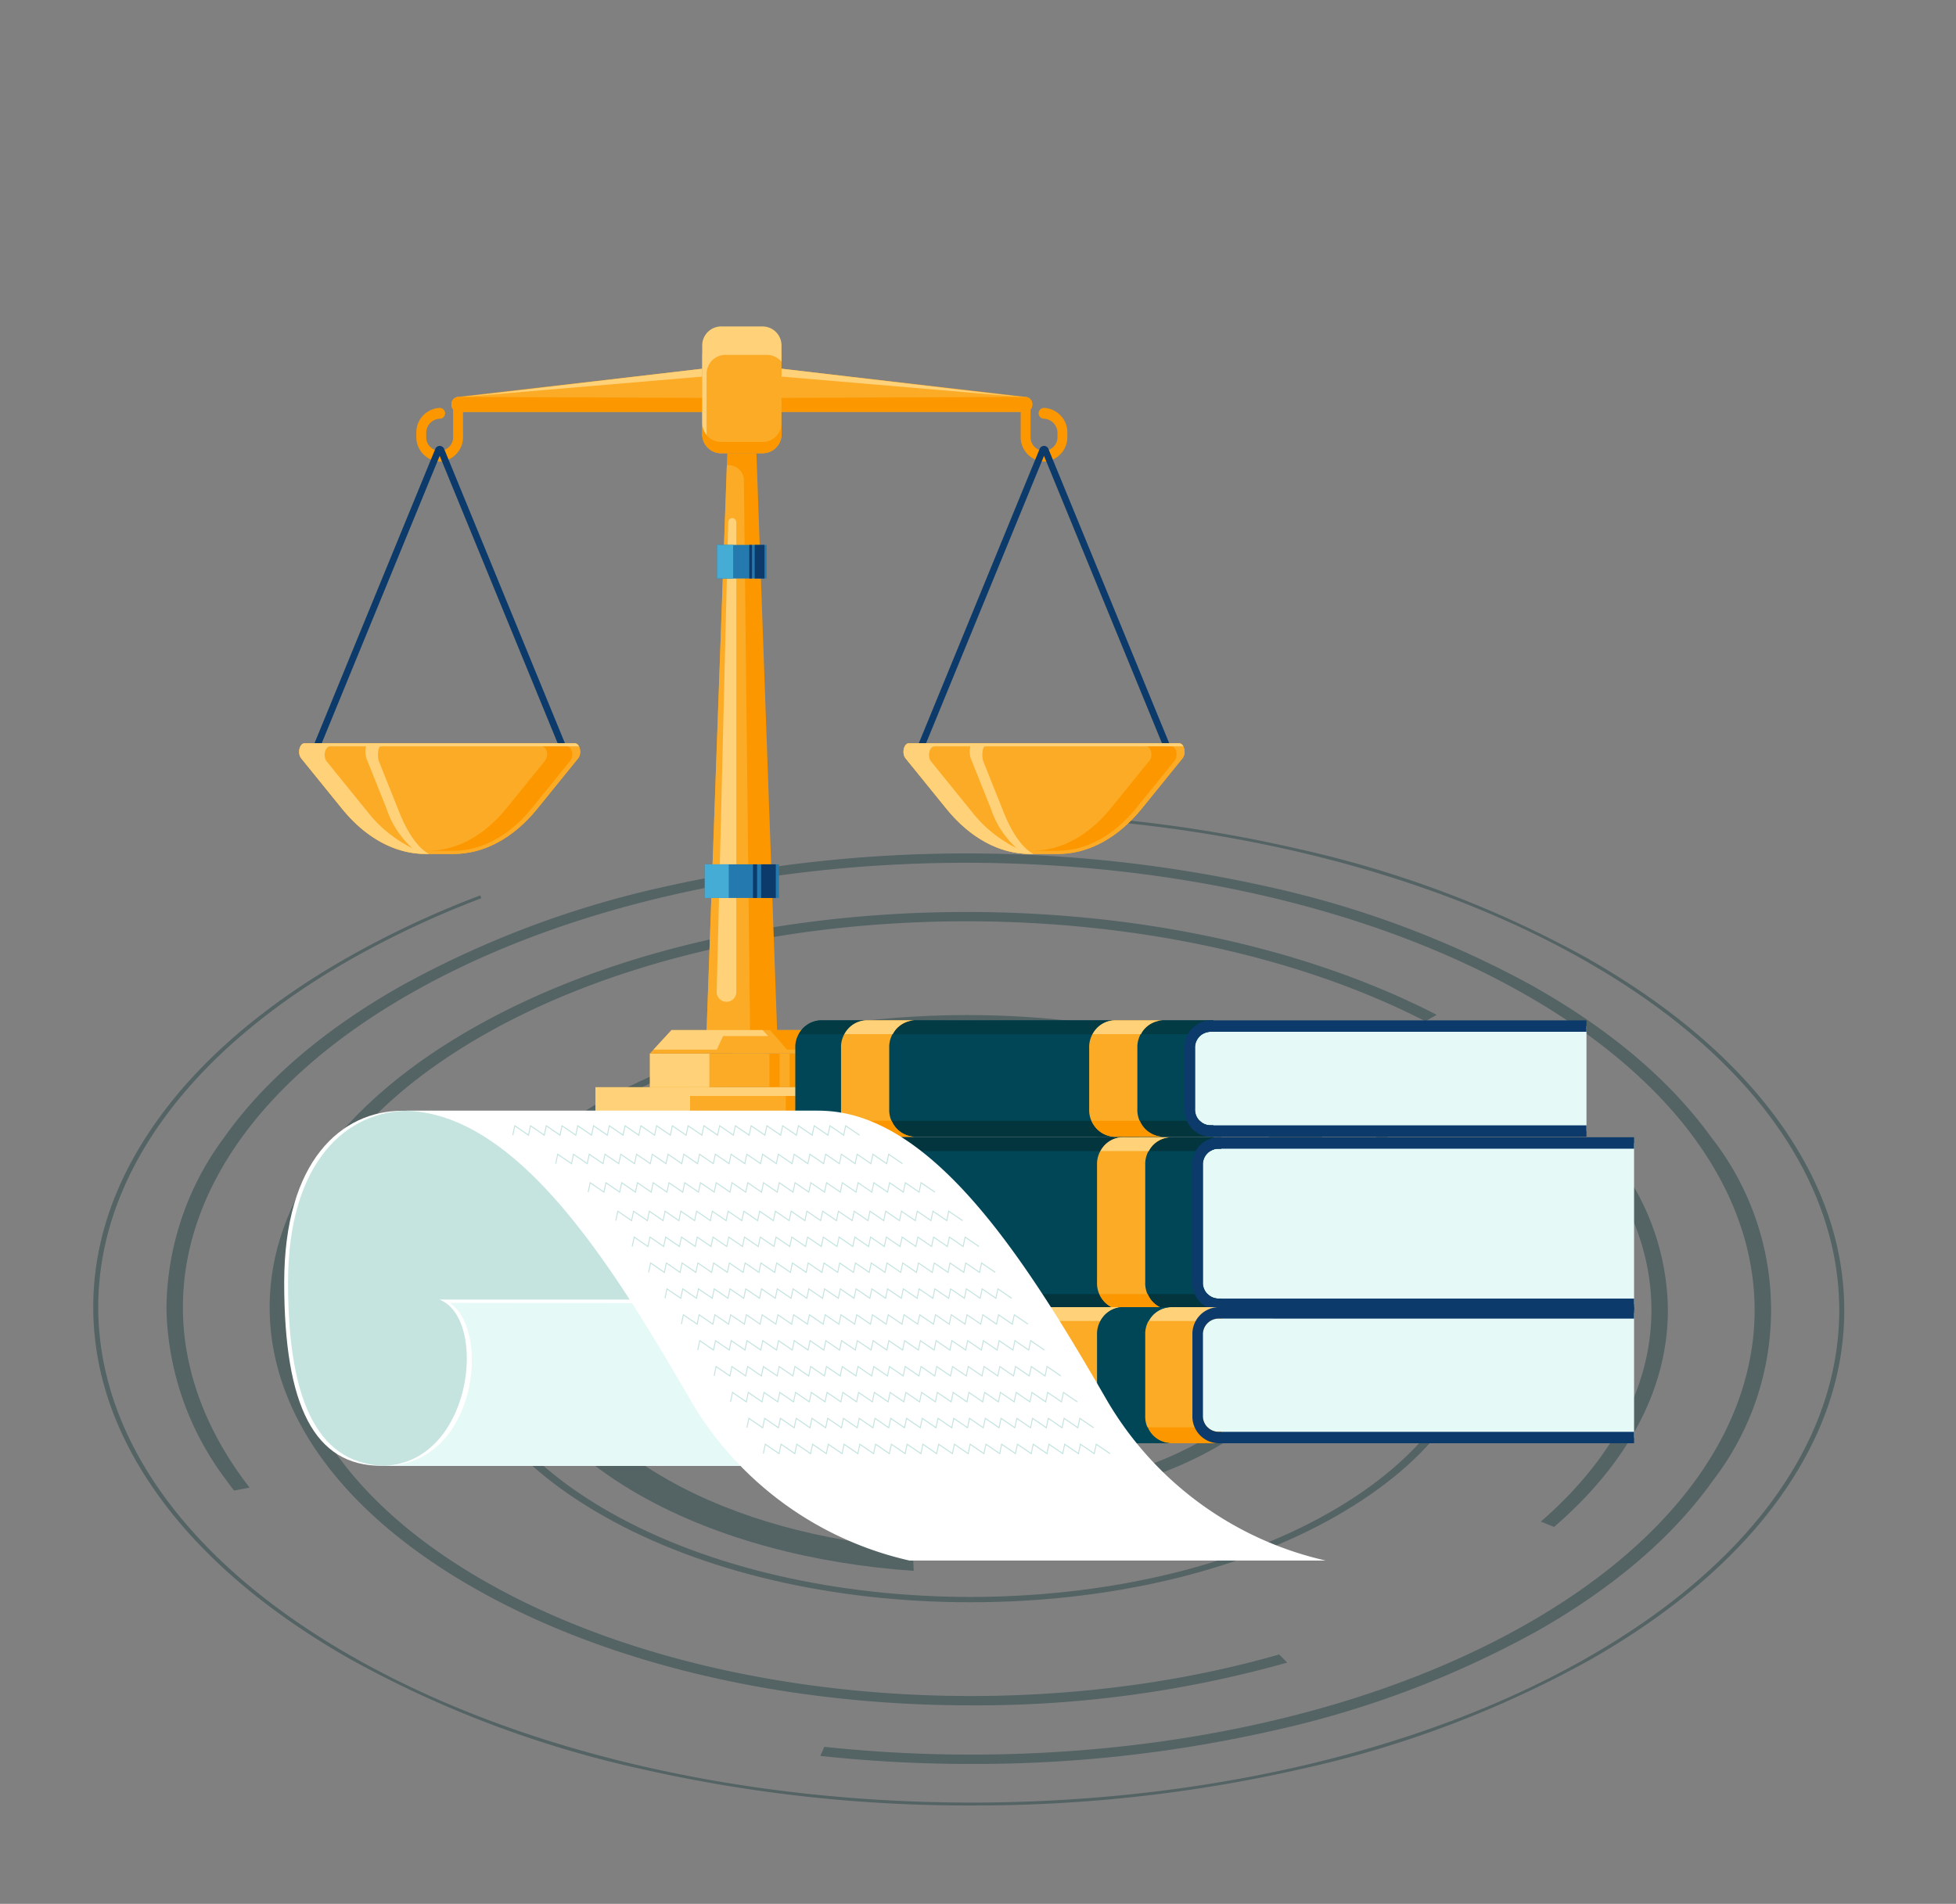 <?xml version="1.0" encoding="UTF-8"?> <svg xmlns="http://www.w3.org/2000/svg" id="Layer_1" data-name="Layer 1" viewBox="0 0 216.77 211.03"><rect x="0" y="0" width="216.77" height="211.03" fill="#808080" stroke="none"/> <defs> <style>.cls-1{opacity:0.4;}.cls-2{fill:#12363a;}.cls-3{fill:#fcab26;}.cls-4{fill:#fc9700;}.cls-5{fill:#ffd279;}.cls-6{fill:#0b3a6b;}.cls-16,.cls-7{fill:#247aae;}.cls-8{fill:#44acd5;}.cls-9{fill:#e5f9f6;}.cls-10{fill:#014656;}.cls-11{fill:#02353d;}.cls-12{fill:#03353d;}.cls-13{fill:#033b44;}.cls-14{fill:#fff;}.cls-15{fill:#c5e4e0;}.cls-16{opacity:0.3;}</style> </defs> <g id="Circle_Landing" data-name="Circle Landing" class="cls-1"> <path class="cls-2" d="M125.305,134.841c-9.974-5.642-26.1-5.642-36.005,0-.047.026-.092.052-.138.08-6.38,3.686-8.552,8.84-6.532,13.535,1.074,2.5,3.336,4.87,6.784,6.82,9.976,5.643,26.1,5.643,36.012,0s9.855-14.792-.121-20.435Z"></path> <path class="cls-2" d="M129.95,132.2c-12.538-7.092-32.869-7.092-45.325,0q-.5.287-.976.58l.637.248c.284-.177.578-.35.88-.522,12.157-6.922,32.009-6.922,44.246,0s12.305,18.19.147,25.112-32.012,6.924-44.252,0c-4.49-2.539-7.343-5.664-8.551-8.945l-.77.027c1.227,3.385,4.157,6.608,8.783,9.225,12.54,7.093,32.874,7.093,45.332,0s12.388-18.631-.151-25.724Z"></path> <path class="cls-2" d="M134.476,129.619c-15.047-8.512-39.458-8.512-54.408,0q-.919.523-1.766,1.076l1.695.658q.729-.468,1.516-.917c14.159-8.061,37.277-8.061,51.528,0s14.329,21.183.171,29.244-37.28,8.064-51.534,0c-5.415-3.063-8.781-6.855-10.1-10.824l-2.047.074c1.361,4.239,4.931,8.3,10.711,11.567,15.051,8.514,39.462,8.514,54.415,0s14.87-22.366-.181-30.879Z"></path> <path class="cls-2" d="M143.738,124.345c-20.189-11.42-52.934-11.42-72.992,0s-19.955,30,.235,41.425c8.5,4.807,19.216,7.591,30.277,8.35l-.107-2.481c-9.914-.756-19.493-3.291-27.12-7.606-18.5-10.462-18.593-27.487-.215-37.952s48.376-10.462,66.872,0c11.983,6.779,16.246,16.309,12.767,25.027l4.1.84c4.008-9.592-.607-20.131-13.818-27.6Z"></path> <path class="cls-2" d="M67.662,167.663C45.628,155.2,45.509,134.919,67.4,122.455s57.628-12.464,79.662,0,22.149,32.743.258,45.208-57.624,12.464-79.658,0Zm80.117-45.617c-10.867-6.147-25.287-9.532-40.6-9.532s-29.7,3.386-40.5,9.533-16.715,14.319-16.664,23.012,6.061,16.866,16.928,23.013S92.232,177.6,107.55,177.6s29.7-3.385,40.493-9.532,16.714-14.321,16.665-23.013-6.062-16.866-16.929-23.013Z"></path> <path class="cls-2" d="M180.389,130.439l-1.754.3c7.81,12.474,5.193,26.586-7.874,37.919l1.467.593c8.254-7.117,12.661-15.458,12.609-24.189a27.692,27.692,0,0,0-4.448-14.619Zm-21.171-17.954c-14.32-7.365-32.683-11.395-52.11-11.395-20.693,0-40.125,4.573-54.71,12.877s-22.582,19.349-22.513,31.092,8.189,22.786,22.869,31.09,34.166,12.88,54.86,12.878a126.942,126.942,0,0,0,35.043-4.739l-.893-.9c-28.35,8.143-63.983,5.491-87.754-7.955-29.609-16.749-29.765-44-.347-60.752,28.524-16.24,74.538-16.734,104.3-1.48l1.258-.717Z"></path> <path class="cls-2" d="M170.028,109.376a109.8,109.8,0,0,0-29.477-11.083,153.332,153.332,0,0,0-66.917,0,108.57,108.57,0,0,0-29.35,11.084c-8.461,4.817-15,10.434-19.437,16.694a32.178,32.178,0,0,0-6.4,18.988,32.51,32.51,0,0,0,6.62,18.988q.423.588.871,1.169l1.719-.322c-14.028-18.105-8.086-40.01,17.892-54.8,33.861-19.279,89.141-19.28,123.224,0s34.264,50.652.4,69.931c-21.07,12-50.434,16.532-77.823,13.6l-.435,1.007a154.981,154.981,0,0,0,16.734.891,149.174,149.174,0,0,0,33.439-3.693,108.6,108.6,0,0,0,29.35-11.086c8.458-4.816,15-10.433,19.436-16.692a30.949,30.949,0,0,0-.22-37.977c-4.507-6.258-11.111-11.876-19.628-16.694Z"></path> <path class="cls-2" d="M175.742,106.123a119.721,119.721,0,0,0-32.165-12.094,157.579,157.579,0,0,0-20.76-3.308l.128.331c19.193,1.8,37.625,6.9,52.439,15.275,37.754,21.357,37.954,56.107.448,77.462s-98.742,21.357-136.5,0-37.951-56.1-.442-77.461A104.271,104.271,0,0,1,53.34,99.566l-.12-.316a105.59,105.59,0,0,0-14.688,6.874c-9.232,5.257-16.37,11.385-21.209,18.216-4.677,6.6-7.026,13.569-6.986,20.72s2.473,14.122,7.224,20.719c4.919,6.83,12.126,12.96,21.416,18.215a119.85,119.85,0,0,0,32.168,12.1,163.453,163.453,0,0,0,36.532,4.031,162.834,162.834,0,0,0,36.486-4.032,118.426,118.426,0,0,0,32.03-12.1c9.229-5.255,16.365-11.385,21.206-18.215,4.676-6.6,7.027-13.569,6.986-20.719s-2.471-14.123-7.224-20.72c-4.919-6.832-12.126-12.959-21.419-18.216Z"></path> </g> <path class="cls-3" d="M50.722,44l31.493-3.633v5.285H50.789a.794.794,0,0,1-.757-.828h0A.8.8,0,0,1,50.722,44Z"></path> <path class="cls-4" d="M50.722,44l31.493.118v1.534H50.789a.794.794,0,0,1-.757-.828h0A.8.8,0,0,1,50.722,44Z"></path> <path class="cls-4" d="M48.728,51.165a2.716,2.716,0,0,0,2.585-2.825V44.714a.551.551,0,1,0-1.1,0V48.34a1.493,1.493,0,1,1-2.975,0v-.3a1.562,1.562,0,0,1,1.488-1.625.6.6,0,0,0,0-1.2,2.717,2.717,0,0,0-2.586,2.826v.3A2.716,2.716,0,0,0,48.728,51.165Z"></path> <polygon class="cls-5" points="51.313 43.996 77.822 40.869 77.822 41.744 51.313 43.996"></polygon> <path class="cls-6" d="M62.22,83.405,48.728,50.528,35.235,83.405l-.668-.327L48.231,49.783a.543.543,0,0,1,.5-.359h0a.542.542,0,0,1,.5.359l13.664,33.3Z"></path> <path class="cls-3" d="M63.693,82.386H33.763c-.575,0-.828,1.12-.379,1.674L37.9,89.635c2.634,3.25,5.9,5.02,9.269,5.02h3.113c3.368,0,6.636-1.77,9.269-5.02l4.518-5.575C64.52,83.506,64.267,82.386,63.693,82.386Z"></path> <path class="cls-3" d="M63.693,82.386H33.763c-.575,0-.828,1.12-.379,1.674L37.9,89.635c2.634,3.25,5.9,5.02,9.269,5.02h3.113c3.368,0,6.636-1.77,9.269-5.02l4.518-5.575C64.52,83.506,64.267,82.386,63.693,82.386Z"></path> <path class="cls-5" d="M63.693,82.386H33.763c-.575,0-.828,1.12-.379,1.674L37.9,89.635c2.634,3.25,5.9,5.02,9.269,5.02h.367c-1.2-.661-2.341-2.257-3.306-4.673L42,84.407c-.222-.554-.1-1.675.186-1.675H64.163A.55.55,0,0,0,63.693,82.386ZM40.61,84.06l2.228,5.575a10.223,10.223,0,0,0,2.856,4.377,14.288,14.288,0,0,1-4.966-4.03l-4.517-5.575c-.449-.554-.2-1.675.378-1.675h3.975A2.513,2.513,0,0,0,40.61,84.06Z"></path> <path class="cls-4" d="M62.847,82.732H60.055c.542,0,.781,1.058.357,1.58l-4.262,5.26c-2.485,3.066-5.568,4.736-8.746,4.736H50.2c3.177,0,6.261-1.67,8.745-4.736l4.263-5.26C63.627,83.79,63.389,82.732,62.847,82.732Z"></path> <path class="cls-3" d="M113.708,44,82.215,40.363v5.285h31.426a.794.794,0,0,0,.757-.828h0A.8.8,0,0,0,113.708,44Z"></path> <path class="cls-4" d="M113.708,44l-31.493.118v1.534h31.426a.794.794,0,0,0,.757-.828h0A.8.8,0,0,0,113.708,44Z"></path> <path class="cls-4" d="M115.7,51.165a2.716,2.716,0,0,1-2.586-2.825V44.714a.551.551,0,1,1,1.1,0V48.34a1.493,1.493,0,1,0,2.975,0v-.3a1.562,1.562,0,0,0-1.487-1.625.6.6,0,0,1,0-1.2,2.717,2.717,0,0,1,2.585,2.826v.3A2.716,2.716,0,0,1,115.7,51.165Z"></path> <polygon class="cls-5" points="113.117 43.996 86.609 40.869 86.609 41.744 113.117 43.996"></polygon> <path class="cls-6" d="M102.21,83.405l-.668-.327,13.664-33.295a.523.523,0,0,1,.993,0l13.664,33.3-.668.327L115.7,50.528Z"></path> <path class="cls-3" d="M84.483,37.437H79.947A2.1,2.1,0,0,0,77.822,39.5v8.674a2.1,2.1,0,0,0,2.125,2.065h4.536a2.1,2.1,0,0,0,2.126-2.065V39.5A2.1,2.1,0,0,0,84.483,37.437Z"></path> <path class="cls-5" d="M78.306,41.4a2.1,2.1,0,0,1,2.126-2.065h4.536a2.147,2.147,0,0,1,1.641.752V38.252a2.1,2.1,0,0,0-2.126-2.065H79.947a2.1,2.1,0,0,0-2.125,2.065v8.674a2.017,2.017,0,0,0,.484,1.312Z"></path> <path class="cls-4" d="M84.483,48.991H79.947a2.1,2.1,0,0,1-2.125-2.065v1.25a2.1,2.1,0,0,0,2.125,2.065h4.536a2.1,2.1,0,0,0,2.126-2.065v-1.25A2.1,2.1,0,0,1,84.483,48.991Z"></path> <polygon class="cls-4" points="80.601 50.241 82.215 50.241 83.829 50.241 86.124 114.299 82.215 114.299 78.306 114.299 80.601 50.241"></polygon> <path class="cls-3" d="M78.306,114.3l2.247-62.733h.281a1.689,1.689,0,0,1,1.608,1.764l.682,60.969Z"></path> <rect class="cls-3" x="80.348" y="108.455" width="3.734" height="20.381" transform="translate(-36.43 200.861) rotate(-90)"></rect> <rect class="cls-4" x="87.657" y="116.627" width="3.734" height="4.037" transform="translate(-29.122 208.169) rotate(-90)"></rect> <rect class="cls-4" x="83.969" y="118.085" width="3.734" height="1.12" transform="translate(-32.809 204.482) rotate(-90)"></rect> <rect class="cls-5" x="73.451" y="115.352" width="3.734" height="6.587" transform="translate(-43.327 193.964) rotate(-90)"></rect> <rect class="cls-3" x="79.28" y="107.223" width="5.871" height="32.451" transform="translate(-41.233 205.663) rotate(-90)"></rect> <rect class="cls-4" x="90.917" y="120.234" width="5.871" height="6.428" transform="translate(-29.596 217.3) rotate(-90)"></rect> <rect class="cls-4" x="85.046" y="122.556" width="5.871" height="1.783" transform="translate(-35.467 211.429) rotate(-90)"></rect> <rect class="cls-5" x="68.299" y="118.204" width="5.871" height="10.488" transform="translate(-52.214 194.682) rotate(-90)"></rect> <rect class="cls-5" x="86.975" y="110.016" width="0.968" height="21.962" transform="translate(-33.537 208.456) rotate(-90)"></rect> <polygon class="cls-3" points="72.025 116.778 82.215 116.778 92.406 116.778 90.011 114.178 82.215 114.178 74.419 114.178 72.025 116.778"></polygon> <polygon class="cls-5" points="72.424 116.345 79.431 116.345 80.134 114.844 84.108 114.844 85.133 114.844 84.519 114.178 82.215 114.178 74.419 114.178 72.424 116.345"></polygon> <polygon class="cls-4" points="85.344 114.178 87.219 116.345 90.919 116.345 88.988 114.178 85.344 114.178"></polygon> <path class="cls-3" d="M130.668,82.386h-29.93c-.575,0-.828,1.12-.379,1.674l4.518,5.575c2.634,3.25,5.9,5.02,9.269,5.02h3.113c3.368,0,6.636-1.77,9.269-5.02l4.518-5.575C131.5,83.506,131.242,82.386,130.668,82.386Z"></path> <path class="cls-3" d="M130.668,82.386h-29.93c-.575,0-.828,1.12-.379,1.674l4.518,5.575c2.634,3.25,5.9,5.02,9.269,5.02h3.113c3.368,0,6.636-1.77,9.269-5.02l4.518-5.575C131.5,83.506,131.242,82.386,130.668,82.386Z"></path> <path class="cls-5" d="M130.668,82.386h-29.93c-.575,0-.828,1.12-.379,1.674l4.518,5.575c2.634,3.25,5.9,5.02,9.269,5.02h.367c-1.2-.661-2.341-2.257-3.306-4.673l-2.228-5.575c-.222-.554-.1-1.675.186-1.675h21.973A.55.55,0,0,0,130.668,82.386ZM107.585,84.06l2.228,5.575a10.223,10.223,0,0,0,2.856,4.377,14.288,14.288,0,0,1-4.966-4.03l-4.517-5.575c-.449-.554-.2-1.675.378-1.675h3.975A2.513,2.513,0,0,0,107.585,84.06Z"></path> <path class="cls-4" d="M129.822,82.732H127.03c.542,0,.781,1.058.357,1.58l-4.262,5.26c-2.485,3.066-5.568,4.736-8.746,4.736h2.792c3.177,0,6.261-1.67,8.745-4.736l4.263-5.26C130.6,83.79,130.364,82.732,129.822,82.732Z"></path> <path class="cls-5" d="M81.151,57.424a.468.468,0,0,0-.447.476l-1.272,51.93a1.089,1.089,0,1,0,2.167.032V57.913A.47.47,0,0,0,81.151,57.424Z"></path> <rect class="cls-7" x="80.351" y="93.557" width="3.728" height="8.226" transform="translate(-15.455 179.885) rotate(-90)"></rect> <rect class="cls-6" x="83.301" y="96.855" width="3.728" height="1.629" transform="translate(-12.505 182.835) rotate(-90)"></rect> <rect class="cls-6" x="81.812" y="97.444" width="3.728" height="0.452" transform="translate(-13.994 181.347) rotate(-90)"></rect> <rect class="cls-8" x="77.567" y="96.341" width="3.728" height="2.659" transform="translate(-18.239 177.102) rotate(-90)"></rect> <rect class="cls-7" x="80.351" y="59.521" width="3.728" height="5.48" transform="translate(19.955 144.476) rotate(-90)"></rect> <rect class="cls-6" x="82.316" y="61.718" width="3.728" height="1.085" transform="translate(21.92 146.441) rotate(-90)"></rect> <rect class="cls-6" x="81.325" y="62.11" width="3.728" height="0.301" transform="translate(20.928 145.449) rotate(-90)"></rect> <rect class="cls-8" x="78.497" y="61.375" width="3.728" height="1.771" transform="translate(18.1 142.621) rotate(-90)"></rect> <path class="cls-9" d="M134.97,126.69a2.354,2.354,0,0,0-2.243,2.451v12.982a2.354,2.354,0,0,0,2.243,2.451h46.123V126.69Z"></path> <path class="cls-10" d="M135.342,143.939h-.372a1.746,1.746,0,0,1-1.662-1.816V129.141a1.746,1.746,0,0,1,1.662-1.815h.372v-1.27h-50.6a2.966,2.966,0,0,0-2.823,3.085v12.982a2.965,2.965,0,0,0,2.823,3.085h50.6Z"></path> <path class="cls-11" d="M133.836,143.436H82.215a2.8,2.8,0,0,0,2.532,1.772h50.6v-1.269h-.372A1.565,1.565,0,0,1,133.836,143.436Z"></path> <path class="cls-11" d="M134.119,127.59a1.545,1.545,0,0,1,.851-.264h.372v-1.27h-50.6a2.78,2.78,0,0,0-2.425,1.534Z"></path> <path class="cls-6" d="M181.093,145.208H134.97a2.965,2.965,0,0,1-2.823-3.085V129.141a2.966,2.966,0,0,1,2.823-3.085h46.123v1.27H134.97a1.746,1.746,0,0,0-1.662,1.815v12.982a1.746,1.746,0,0,0,1.662,1.816h46.123Z"></path> <path class="cls-3" d="M126.918,142.123V129.141a2.966,2.966,0,0,1,2.823-3.085H124.4a2.966,2.966,0,0,0-2.823,3.085v12.982a2.965,2.965,0,0,0,2.823,3.085h5.341A2.965,2.965,0,0,1,126.918,142.123Z"></path> <path class="cls-4" d="M127.2,143.436h-5.341a2.815,2.815,0,0,0,2.545,1.772h5.341A2.816,2.816,0,0,1,127.2,143.436Z"></path> <path class="cls-5" d="M121.973,127.59h5.342a2.78,2.78,0,0,1,2.426-1.534H124.4A2.783,2.783,0,0,0,121.973,127.59Z"></path> <path class="cls-3" d="M92.333,142.123V129.141a2.966,2.966,0,0,1,2.823-3.085H89.815a2.966,2.966,0,0,0-2.823,3.085v12.982a2.965,2.965,0,0,0,2.823,3.085h5.341A2.965,2.965,0,0,1,92.333,142.123Z"></path> <path class="cls-4" d="M92.611,143.436H87.27a2.816,2.816,0,0,0,2.545,1.772h5.341A2.816,2.816,0,0,1,92.611,143.436Z"></path> <path class="cls-5" d="M87.389,127.59H92.73a2.782,2.782,0,0,1,2.426-1.534H89.815A2.78,2.78,0,0,0,87.389,127.59Z"></path> <path class="cls-9" d="M134.97,145.523a2.354,2.354,0,0,0-2.243,2.451v8.918a2.354,2.354,0,0,0,2.243,2.451h46.123v-13.82Z"></path> <path class="cls-3" d="M135.342,158.708h-.372a1.746,1.746,0,0,1-1.662-1.815v-8.919a1.746,1.746,0,0,1,1.662-1.816h.372v-1.269h-50.6a2.966,2.966,0,0,0-2.823,3.085v8.919a2.966,2.966,0,0,0,2.823,3.085h50.6Z"></path> <path class="cls-4" d="M133.836,158.205H82.215a2.8,2.8,0,0,0,2.532,1.773h50.6v-1.27h-.372A1.565,1.565,0,0,1,133.836,158.205Z"></path> <path class="cls-5" d="M134.119,146.423a1.538,1.538,0,0,1,.851-.265h.372v-1.269h-50.6a2.78,2.78,0,0,0-2.425,1.534Z"></path> <path class="cls-6" d="M181.093,159.978H134.97a2.966,2.966,0,0,1-2.823-3.085v-8.919a2.966,2.966,0,0,1,2.823-3.085h46.123v1.269H134.97a1.746,1.746,0,0,0-1.662,1.816v8.919a1.746,1.746,0,0,0,1.662,1.815h46.123Z"></path> <path class="cls-10" d="M126.918,156.893v-8.919a2.966,2.966,0,0,1,2.823-3.085H124.4a2.966,2.966,0,0,0-2.823,3.085v8.919a2.966,2.966,0,0,0,2.823,3.085h5.341A2.966,2.966,0,0,1,126.918,156.893Z"></path> <path class="cls-10" d="M127.2,158.205h-5.341a2.816,2.816,0,0,0,2.545,1.773h5.341A2.817,2.817,0,0,1,127.2,158.205Z"></path> <path class="cls-10" d="M121.973,146.423h5.342a2.78,2.78,0,0,1,2.426-1.534H124.4A2.783,2.783,0,0,0,121.973,146.423Z"></path> <path class="cls-10" d="M92.333,156.893v-8.919a2.966,2.966,0,0,1,2.823-3.085H89.815a2.966,2.966,0,0,0-2.823,3.085v8.919a2.966,2.966,0,0,0,2.823,3.085h5.341A2.966,2.966,0,0,1,92.333,156.893Z"></path> <path class="cls-10" d="M92.611,158.205H87.27a2.817,2.817,0,0,0,2.545,1.773h5.341A2.817,2.817,0,0,1,92.611,158.205Z"></path> <path class="cls-10" d="M87.389,146.423H92.73a2.782,2.782,0,0,1,2.426-1.534H89.815A2.78,2.78,0,0,0,87.389,146.423Z"></path> <path class="cls-9" d="M134.1,113.731a2.353,2.353,0,0,0-2.242,2.45v6.739a2.354,2.354,0,0,0,2.242,2.451h41.718v-11.64Z"></path> <path class="cls-10" d="M134.471,124.736H134.1a1.745,1.745,0,0,1-1.661-1.816v-6.739a1.745,1.745,0,0,1,1.661-1.815h.372V113.1H90.961a2.967,2.967,0,0,0-2.823,3.085v6.739a2.967,2.967,0,0,0,2.823,3.086h43.51Z"></path> <path class="cls-12" d="M132.965,124.233H88.429a2.8,2.8,0,0,0,2.532,1.772h43.51v-1.269H134.1A1.567,1.567,0,0,1,132.965,124.233Z"></path> <path class="cls-13" d="M133.248,114.63a1.545,1.545,0,0,1,.851-.264h.372V113.1H90.961a2.78,2.78,0,0,0-2.425,1.534Z"></path> <path class="cls-6" d="M175.817,126.006H134.1a2.966,2.966,0,0,1-2.823-3.086v-6.739A2.966,2.966,0,0,1,134.1,113.1h41.718v1.27H134.1a1.745,1.745,0,0,0-1.661,1.815v6.739a1.745,1.745,0,0,0,1.661,1.816h41.718Z"></path> <path class="cls-3" d="M126.047,122.92v-6.739a2.966,2.966,0,0,1,2.823-3.085h-5.341a2.966,2.966,0,0,0-2.823,3.085v6.739a2.966,2.966,0,0,0,2.823,3.086h5.341A2.966,2.966,0,0,1,126.047,122.92Z"></path> <path class="cls-4" d="M126.325,124.233h-5.341a2.816,2.816,0,0,0,2.545,1.772h5.341A2.816,2.816,0,0,1,126.325,124.233Z"></path> <path class="cls-5" d="M121.1,114.63h5.341a2.782,2.782,0,0,1,2.426-1.534h-5.341A2.78,2.78,0,0,0,121.1,114.63Z"></path> <path class="cls-3" d="M98.547,122.92v-6.739a2.967,2.967,0,0,1,2.823-3.085H96.029a2.967,2.967,0,0,0-2.823,3.085v6.739a2.967,2.967,0,0,0,2.823,3.086h5.341A2.967,2.967,0,0,1,98.547,122.92Z"></path> <path class="cls-4" d="M98.825,124.233H93.484a2.816,2.816,0,0,0,2.545,1.772h5.341A2.817,2.817,0,0,1,98.825,124.233Z"></path> <path class="cls-5" d="M93.6,114.63h5.341a2.782,2.782,0,0,1,2.426-1.534H96.029A2.782,2.782,0,0,0,93.6,114.63Z"></path> <path class="cls-14" d="M90.754,123.118c-6.753,0-13.116,5.508-13.116,19.045,0,13.764,3.383,20.313,10.75,20.313H42.247c-7.367,0-10.751-6.549-10.751-20.313,0-13.537,6.364-19.045,13.116-19.045Z"></path> <path class="cls-15" d="M91.42,123.118c-6.752,0-13.116,5.508-13.116,19.045,0,13.764,3.384,20.313,10.751,20.313H42.913c-7.367,0-10.993-6.549-10.993-20.313,0-13.537,6.606-19.045,13.359-19.045Z"></path> <path class="cls-16" d="M85.327,161.781a8.047,8.047,0,0,1-2.9-2.1c.683,1.018,1.308,1.962,1.863,2.792h4.769a10.272,10.272,0,0,1-2.577-.309A8.45,8.45,0,0,1,85.327,161.781Z"></path> <path class="cls-14" d="M88.388,162.476c10.113,0,11.943-16.31,6.455-18.426H48.7c5.488,2.116,3.658,18.426-6.454,18.426Z"></path> <path class="cls-9" d="M88.766,162.476c10.113,0,12.325-15.891,6.837-18.008l-45.745-.052c4.641,3.18,2.879,18.06-7.233,18.06Z"></path> <path class="cls-14" d="M146.924,172.978A37.725,37.725,0,0,1,122.605,155.1c-8.824-15.287-19.315-31.985-31.851-31.985H44.612c12.536,0,23.028,16.7,31.851,31.985a37.725,37.725,0,0,0,24.319,17.875Z"></path> <polygon class="cls-15" points="93.539 125.922 92.011 124.881 91.792 125.922 90.264 124.881 90.046 125.922 88.518 124.881 88.3 125.922 86.771 124.881 86.553 125.922 85.025 124.881 84.807 125.922 83.278 124.881 83.06 125.922 81.532 124.881 81.314 125.922 79.786 124.881 79.567 125.922 78.039 124.881 77.821 125.922 76.293 124.881 76.074 125.922 74.546 124.881 74.328 125.922 72.8 124.881 72.581 125.922 71.053 124.881 70.835 125.922 69.307 124.881 69.089 125.922 67.56 124.881 67.342 125.922 65.814 124.881 65.596 125.922 64.068 124.881 63.849 125.922 62.321 124.881 62.103 125.922 60.575 124.881 60.356 125.922 58.828 124.881 58.61 125.922 57.082 124.881 56.881 125.841 56.775 125.814 57.01 124.692 58.538 125.733 58.757 124.692 60.285 125.733 60.503 124.692 62.031 125.733 62.25 124.692 63.778 125.733 63.996 124.692 65.524 125.733 65.743 124.692 67.271 125.733 67.489 124.692 69.017 125.733 69.235 124.692 70.764 125.733 70.982 124.692 72.51 125.733 72.728 124.692 74.256 125.733 74.475 124.692 76.003 125.733 76.221 124.692 77.749 125.733 77.968 124.692 79.496 125.733 79.714 124.692 81.242 125.733 81.461 124.692 82.989 125.733 83.207 124.692 84.735 125.733 84.953 124.692 86.482 125.733 86.7 124.692 88.228 125.733 88.446 124.692 89.974 125.733 90.193 124.692 91.721 125.733 91.939 124.692 93.467 125.733 93.686 124.692 95.278 125.777 95.221 125.878 93.757 124.881 93.539 125.922"></polygon> <polygon class="cls-15" points="94.808 129.078 93.279 128.037 93.061 129.078 91.533 128.037 91.315 129.078 89.787 128.037 89.568 129.078 88.04 128.037 87.822 129.078 86.294 128.037 86.075 129.078 84.547 128.037 84.329 129.078 82.801 128.037 82.582 129.078 81.054 128.037 80.836 129.078 79.308 128.037 79.09 129.078 77.561 128.037 77.343 129.078 75.815 128.037 75.597 129.078 74.069 128.037 73.85 129.078 72.322 128.037 72.104 129.078 70.576 128.037 70.357 129.078 68.829 128.037 68.611 129.078 67.083 128.037 66.864 129.078 65.336 128.037 65.118 129.078 63.59 128.037 63.372 129.078 61.843 128.037 61.642 128.997 61.536 128.97 61.772 127.848 63.3 128.889 63.518 127.848 65.046 128.889 65.265 127.848 66.793 128.889 67.011 127.848 68.539 128.889 68.758 127.848 70.286 128.889 70.504 127.848 72.032 128.889 72.251 127.848 73.779 128.889 73.997 127.848 75.525 128.889 75.743 127.848 77.272 128.889 77.49 127.848 79.018 128.889 79.236 127.848 80.764 128.889 80.983 127.848 82.511 128.889 82.729 127.848 84.257 128.889 84.476 127.848 86.004 128.889 86.222 127.848 87.75 128.889 87.969 127.848 89.497 128.889 89.715 127.848 91.243 128.889 91.462 127.848 92.99 128.889 93.208 127.848 94.736 128.889 94.954 127.848 96.483 128.889 96.701 127.848 98.229 128.889 98.448 127.848 100.04 128.933 99.983 129.034 98.519 128.037 98.301 129.078 96.773 128.037 96.554 129.078 95.026 128.037 94.808 129.078"></polygon> <polygon class="cls-15" points="101.895 132.234 100.367 131.193 100.149 132.234 98.621 131.193 98.402 132.234 96.874 131.193 96.656 132.234 95.128 131.193 94.909 132.234 93.381 131.193 93.163 132.234 91.635 131.193 91.416 132.234 89.888 131.193 89.67 132.234 88.142 131.193 87.924 132.234 86.395 131.193 86.177 132.234 84.649 131.193 84.431 132.234 82.903 131.193 82.684 132.234 81.156 131.193 80.938 132.234 79.41 131.193 79.191 132.234 77.663 131.193 77.445 132.234 75.917 131.193 75.698 132.234 74.17 131.193 73.952 132.234 72.424 131.193 72.206 132.234 70.677 131.193 70.459 132.234 68.931 131.193 68.713 132.234 67.185 131.193 66.966 132.234 65.438 131.193 65.237 132.153 65.131 132.127 65.367 131.005 66.895 132.046 67.113 131.005 68.641 132.046 68.859 131.005 70.388 132.046 70.606 131.005 72.134 132.046 72.352 131.005 73.88 132.046 74.099 131.005 75.627 132.046 75.845 131.005 77.373 132.046 77.592 131.005 79.12 132.046 79.338 131.005 80.866 132.046 81.085 131.005 82.613 132.046 82.831 131.005 84.359 132.046 84.577 131.005 86.106 132.046 86.324 131.005 87.852 132.046 88.07 131.005 89.599 132.046 89.817 131.005 91.345 132.046 91.563 131.005 93.091 132.046 93.31 131.005 94.838 132.046 95.056 131.005 96.584 132.046 96.803 131.005 98.331 132.046 98.549 131.005 100.077 132.046 100.296 131.005 101.824 132.046 102.042 131.005 103.635 132.09 103.577 132.19 102.113 131.193 101.895 132.234"></polygon> <polygon class="cls-15" points="104.959 135.391 103.431 134.35 103.212 135.391 101.684 134.35 101.466 135.391 99.938 134.35 99.719 135.391 98.191 134.35 97.973 135.391 96.445 134.35 96.227 135.391 94.698 134.35 94.48 135.391 92.952 134.35 92.734 135.391 91.206 134.35 90.987 135.391 89.459 134.35 89.241 135.391 87.713 134.35 87.494 135.391 85.966 134.35 85.748 135.391 84.22 134.35 84.001 135.391 82.473 134.35 82.255 135.391 80.727 134.35 80.509 135.391 78.98 134.35 78.762 135.391 77.234 134.35 77.016 135.391 75.487 134.35 75.269 135.391 73.741 134.35 73.523 135.391 71.995 134.35 71.776 135.391 70.248 134.35 70.03 135.391 68.502 134.35 68.301 135.31 68.195 135.283 68.43 134.161 69.958 135.202 70.177 134.161 71.705 135.202 71.923 134.161 73.451 135.202 73.67 134.161 75.198 135.202 75.416 134.161 76.944 135.202 77.162 134.161 78.691 135.202 78.909 134.161 80.437 135.202 80.655 134.161 82.183 135.202 82.402 134.161 83.93 135.202 84.148 134.161 85.676 135.202 85.895 134.161 87.423 135.202 87.641 134.161 89.169 135.202 89.388 134.161 90.916 135.202 91.134 134.161 92.662 135.202 92.88 134.161 94.409 135.202 94.627 134.161 96.155 135.202 96.373 134.161 97.901 135.202 98.12 134.161 99.648 135.202 99.866 134.161 101.394 135.202 101.613 134.161 103.141 135.202 103.359 134.161 104.887 135.202 105.106 134.161 106.698 135.246 106.641 135.347 105.177 134.35 104.959 135.391"></polygon> <polygon class="cls-15" points="85.817 138.26 84.289 137.219 84.071 138.26 82.543 137.219 82.325 138.26 80.796 137.219 80.578 138.26 79.05 137.219 78.832 138.26 77.303 137.219 77.085 138.26 75.557 137.219 75.339 138.26 73.81 137.219 73.592 138.26 72.064 137.219 71.846 138.26 70.318 137.219 70.116 138.179 70.011 138.153 70.246 137.031 71.774 138.072 71.993 137.031 73.521 138.072 73.739 137.031 75.267 138.072 75.485 137.031 77.014 138.072 77.232 137.031 78.76 138.072 78.978 137.031 80.507 138.072 80.725 137.031 82.253 138.072 82.471 137.031 83.999 138.072 84.218 137.031 85.746 138.072 85.964 137.031 87.492 138.072 87.711 137.031 89.239 138.072 89.457 137.031 90.985 138.072 91.204 137.031 92.732 138.072 92.95 137.031 94.478 138.072 94.697 137.031 96.225 138.072 96.443 137.031 97.971 138.072 98.189 137.031 99.718 138.072 99.936 137.031 101.464 138.072 101.682 137.031 103.21 138.072 103.429 137.031 104.957 138.072 105.175 137.031 106.703 138.072 106.922 137.031 108.514 138.116 108.457 138.216 106.993 137.219 106.775 138.26 105.247 137.219 105.028 138.26 103.5 137.219 103.282 138.26 101.754 137.219 101.535 138.26 100.007 137.219 99.789 138.26 98.261 137.219 98.043 138.26 96.514 137.219 96.296 138.26 94.768 137.219 94.55 138.26 93.022 137.219 92.803 138.26 91.275 137.219 91.057 138.26 89.529 137.219 89.31 138.26 87.782 137.219 87.564 138.26 86.036 137.219 85.817 138.26"></polygon> <polygon class="cls-15" points="108.591 141.13 107.063 140.09 106.844 141.13 105.316 140.09 105.098 141.13 103.57 140.09 103.352 141.13 101.823 140.09 101.605 141.13 100.077 140.09 99.859 141.13 98.33 140.09 98.112 141.13 96.584 140.09 96.366 141.13 94.837 140.09 94.619 141.13 93.091 140.09 92.873 141.13 91.345 140.09 91.126 141.13 89.598 140.09 89.38 141.13 87.852 140.09 87.633 141.13 86.105 140.09 85.887 141.13 84.359 140.09 84.14 141.13 82.612 140.09 82.394 141.13 80.866 140.09 80.647 141.13 79.119 140.09 78.901 141.13 77.373 140.09 77.155 141.13 75.627 140.09 75.408 141.13 73.88 140.09 73.662 141.13 72.134 140.09 71.932 141.05 71.827 141.023 72.062 139.901 73.59 140.942 73.809 139.901 75.337 140.942 75.555 139.901 77.083 140.942 77.301 139.901 78.83 140.942 79.048 139.901 80.576 140.942 80.794 139.901 82.322 140.942 82.541 139.901 84.069 140.942 84.287 139.901 85.815 140.942 86.034 139.901 87.562 140.942 87.78 139.901 89.308 140.942 89.527 139.901 91.055 140.942 91.273 139.901 92.801 140.942 93.019 139.901 94.548 140.942 94.766 139.901 96.294 140.942 96.512 139.901 98.041 140.942 98.259 139.901 99.787 140.942 100.005 139.901 101.534 140.942 101.752 139.901 103.28 140.942 103.498 139.901 105.026 140.942 105.245 139.901 106.773 140.942 106.991 139.901 108.519 140.942 108.738 139.901 110.33 140.986 110.273 141.087 108.809 140.09 108.591 141.13"></polygon> <polygon class="cls-15" points="110.407 144 108.879 142.959 108.66 144 107.132 142.959 106.914 144 105.386 142.959 105.167 144 103.639 142.959 103.421 144 101.893 142.959 101.674 144 100.146 142.959 99.928 144 98.4 142.959 98.182 144 96.653 142.959 96.435 144 94.907 142.959 94.689 144 93.161 142.959 92.942 144 91.414 142.959 91.196 144 89.668 142.959 89.449 144 87.921 142.959 87.703 144 86.175 142.959 85.956 144 84.428 142.959 84.21 144 82.682 142.959 82.464 144 80.935 142.959 80.717 144 79.189 142.959 78.971 144 77.443 142.959 77.224 144 75.696 142.959 75.478 144 73.95 142.959 73.748 143.919 73.643 143.892 73.878 142.771 75.406 143.811 75.625 142.771 77.153 143.811 77.371 142.771 78.899 143.811 79.117 142.771 80.646 143.811 80.864 142.771 82.392 143.811 82.61 142.771 84.139 143.811 84.357 142.771 85.885 143.811 86.103 142.771 87.631 143.811 87.85 142.771 89.378 143.811 89.596 142.771 91.124 143.811 91.343 142.771 92.871 143.811 93.089 142.771 94.617 143.811 94.836 142.771 96.364 143.811 96.582 142.771 98.11 143.811 98.328 142.771 99.857 143.811 100.075 142.771 101.603 143.811 101.821 142.771 103.349 143.811 103.568 142.771 105.096 143.811 105.314 142.771 106.842 143.811 107.061 142.771 108.589 143.811 108.807 142.771 110.335 143.811 110.554 142.771 112.146 143.855 112.089 143.956 110.625 142.959 110.407 144"></polygon> <polygon class="cls-15" points="112.223 146.87 110.695 145.829 110.476 146.87 108.948 145.829 108.73 146.87 107.202 145.829 106.983 146.87 105.455 145.829 105.237 146.87 103.709 145.829 103.491 146.87 101.962 145.829 101.744 146.87 100.216 145.829 99.998 146.87 98.47 145.829 98.251 146.87 96.723 145.829 96.505 146.87 94.977 145.829 94.758 146.87 93.23 145.829 93.012 146.87 91.484 145.829 91.265 146.87 89.737 145.829 89.519 146.87 87.991 145.829 87.773 146.87 86.244 145.829 86.026 146.87 84.498 145.829 84.28 146.87 82.751 145.829 82.533 146.87 81.005 145.829 80.787 146.87 79.259 145.829 79.04 146.87 77.512 145.829 77.294 146.87 75.766 145.829 75.565 146.789 75.459 146.763 75.694 145.641 77.222 146.682 77.441 145.641 78.969 146.682 79.187 145.641 80.715 146.682 80.934 145.641 82.462 146.682 82.68 145.641 84.208 146.682 84.426 145.641 85.955 146.682 86.173 145.641 87.701 146.682 87.919 145.641 89.447 146.682 89.666 145.641 91.194 146.682 91.412 145.641 92.94 146.682 93.159 145.641 94.687 146.682 94.905 145.641 96.433 146.682 96.652 145.641 98.18 146.682 98.398 145.641 99.926 146.682 100.144 145.641 101.673 146.682 101.891 145.641 103.419 146.682 103.637 145.641 105.165 146.682 105.384 145.641 106.912 146.682 107.13 145.641 108.658 146.682 108.877 145.641 110.405 146.682 110.623 145.641 112.151 146.682 112.37 145.641 113.962 146.726 113.905 146.826 112.441 145.829 112.223 146.87"></polygon> <polygon class="cls-15" points="82.603 149.74 81.074 148.699 80.856 149.74 79.328 148.699 79.11 149.74 77.582 148.699 77.381 149.659 77.275 149.632 77.51 148.51 79.038 149.551 79.256 148.51 80.785 149.551 81.003 148.51 82.531 149.551 82.749 148.51 84.278 149.551 84.496 148.51 86.024 149.551 86.242 148.51 87.771 149.551 87.989 148.51 89.517 149.551 89.735 148.51 91.263 149.551 91.482 148.51 93.01 149.551 93.228 148.51 94.756 149.551 94.975 148.51 96.503 149.551 96.721 148.51 98.249 149.551 98.468 148.51 99.996 149.551 100.214 148.51 101.742 149.551 101.96 148.51 103.489 149.551 103.707 148.51 105.235 149.551 105.453 148.51 106.982 149.551 107.2 148.51 108.728 149.551 108.946 148.51 110.474 149.551 110.693 148.51 112.221 149.551 112.439 148.51 113.967 149.551 114.186 148.51 115.778 149.595 115.721 149.696 114.257 148.699 114.039 149.74 112.511 148.699 112.292 149.74 110.764 148.699 110.546 149.74 109.018 148.699 108.799 149.74 107.271 148.699 107.053 149.74 105.525 148.699 105.307 149.74 103.778 148.699 103.56 149.74 102.032 148.699 101.814 149.74 100.286 148.699 100.067 149.74 98.539 148.699 98.321 149.74 96.793 148.699 96.574 149.74 95.046 148.699 94.828 149.74 93.3 148.699 93.081 149.74 91.553 148.699 91.335 149.74 89.807 148.699 89.589 149.74 88.06 148.699 87.842 149.74 86.314 148.699 86.096 149.74 84.568 148.699 84.349 149.74 82.821 148.699 82.603 149.74"></polygon> <polygon class="cls-15" points="115.855 152.61 114.327 151.569 114.108 152.61 112.58 151.569 112.362 152.61 110.834 151.569 110.616 152.61 109.087 151.569 108.869 152.61 107.341 151.569 107.123 152.61 105.594 151.569 105.376 152.61 103.848 151.569 103.63 152.61 102.101 151.569 101.883 152.61 100.355 151.569 100.137 152.61 98.608 151.569 98.39 152.61 96.862 151.569 96.644 152.61 95.116 151.569 94.898 152.61 93.369 151.569 93.151 152.61 91.623 151.569 91.404 152.61 89.876 151.569 89.658 152.61 88.13 151.569 87.912 152.61 86.383 151.569 86.165 152.61 84.637 151.569 84.419 152.61 82.89 151.569 82.672 152.61 81.144 151.569 80.926 152.61 79.398 151.569 79.196 152.529 79.091 152.502 79.326 151.38 80.854 152.421 81.073 151.38 82.601 152.421 82.819 151.38 84.347 152.421 84.565 151.38 86.094 152.421 86.312 151.38 87.84 152.421 88.058 151.38 89.586 152.421 89.805 151.38 91.333 152.421 91.551 151.38 93.08 152.421 93.298 151.38 94.826 152.421 95.044 151.38 96.572 152.421 96.791 151.38 98.319 152.421 98.537 151.38 100.065 152.421 100.283 151.38 101.812 152.421 102.03 151.38 103.558 152.421 103.777 151.38 105.305 152.421 105.523 151.38 107.051 152.421 107.269 151.38 108.798 152.421 109.016 151.38 110.544 152.421 110.762 151.38 112.29 152.421 112.509 151.38 114.037 152.421 114.255 151.38 115.783 152.421 116.002 151.38 117.594 152.465 117.537 152.566 116.073 151.569 115.855 152.61"></polygon> <polygon class="cls-15" points="117.671 155.48 116.143 154.439 115.924 155.48 114.396 154.439 114.178 155.48 112.65 154.439 112.432 155.48 110.903 154.439 110.685 155.48 109.157 154.439 108.938 155.48 107.41 154.439 107.192 155.48 105.664 154.439 105.446 155.48 103.917 154.439 103.699 155.48 102.171 154.439 101.953 155.48 100.425 154.439 100.206 155.48 98.678 154.439 98.46 155.48 96.932 154.439 96.713 155.48 95.185 154.439 94.967 155.48 93.439 154.439 93.22 155.48 91.692 154.439 91.474 155.48 89.946 154.439 89.728 155.48 88.199 154.439 87.981 155.48 86.453 154.439 86.235 155.48 84.707 154.439 84.488 155.48 82.96 154.439 82.742 155.48 81.214 154.439 81.012 155.399 80.907 155.372 81.142 154.25 82.67 155.291 82.889 154.25 84.417 155.291 84.635 154.25 86.163 155.291 86.381 154.25 87.91 155.291 88.128 154.25 89.656 155.291 89.874 154.25 91.402 155.291 91.621 154.25 93.149 155.291 93.367 154.25 94.895 155.291 95.114 154.25 96.642 155.291 96.86 154.25 98.388 155.291 98.607 154.25 100.135 155.291 100.353 154.25 101.881 155.291 102.1 154.25 103.628 155.291 103.846 154.25 105.374 155.291 105.592 154.25 107.12 155.291 107.339 154.25 108.867 155.291 109.085 154.25 110.613 155.291 110.832 154.25 112.36 155.291 112.578 154.25 114.106 155.291 114.325 154.25 115.853 155.291 116.071 154.25 117.599 155.291 117.818 154.25 119.41 155.335 119.353 155.436 117.889 154.439 117.671 155.48"></polygon> <polygon class="cls-15" points="119.487 158.35 117.959 157.309 117.74 158.35 116.212 157.309 115.994 158.35 114.466 157.309 114.247 158.35 112.719 157.309 112.501 158.35 110.973 157.309 110.754 158.35 109.226 157.309 109.008 158.35 107.48 157.309 107.262 158.35 105.734 157.309 105.515 158.35 103.987 157.309 103.769 158.35 102.241 157.309 102.022 158.35 100.494 157.309 100.276 158.35 98.748 157.309 98.529 158.35 97.001 157.309 96.783 158.35 95.255 157.309 95.036 158.35 93.508 157.309 93.29 158.35 91.762 157.309 91.544 158.35 90.015 157.309 89.797 158.35 88.269 157.309 88.051 158.35 86.523 157.309 86.304 158.35 84.776 157.309 84.558 158.35 83.03 157.309 82.828 158.269 82.723 158.242 82.958 157.12 84.486 158.161 84.705 157.12 86.233 158.161 86.451 157.12 87.979 158.161 88.198 157.12 89.726 158.161 89.944 157.12 91.472 158.161 91.69 157.12 93.219 158.161 93.437 157.12 94.965 158.161 95.183 157.12 96.711 158.161 96.93 157.12 98.458 158.161 98.676 157.12 100.204 158.161 100.423 157.12 101.951 158.161 102.169 157.12 103.697 158.161 103.916 157.12 105.444 158.161 105.662 157.12 107.19 158.161 107.408 157.12 108.937 158.161 109.155 157.12 110.683 158.161 110.901 157.12 112.429 158.161 112.648 157.12 114.176 158.161 114.394 157.12 115.922 158.161 116.141 157.12 117.669 158.161 117.887 157.12 119.415 158.161 119.634 157.12 121.226 158.205 121.169 158.306 119.705 157.309 119.487 158.35"></polygon> <polygon class="cls-15" points="121.303 161.219 119.775 160.179 119.556 161.219 118.028 160.179 117.81 161.219 116.282 160.179 116.063 161.219 114.535 160.179 114.317 161.219 112.789 160.179 112.571 161.219 111.042 160.179 110.824 161.219 109.296 160.179 109.078 161.219 107.55 160.179 107.331 161.219 105.803 160.179 105.585 161.219 104.057 160.179 103.838 161.219 102.31 160.179 102.092 161.219 100.564 160.179 100.345 161.219 98.817 160.179 98.599 161.219 97.071 160.179 96.853 161.219 95.324 160.179 95.106 161.219 93.578 160.179 93.36 161.219 91.832 160.179 91.613 161.219 90.085 160.179 89.867 161.219 88.339 160.179 88.12 161.219 86.592 160.179 86.374 161.219 84.846 160.179 84.645 161.139 84.539 161.112 84.774 159.99 86.302 161.031 86.521 159.99 88.049 161.031 88.267 159.99 89.795 161.031 90.014 159.99 91.542 161.031 91.76 159.99 93.288 161.031 93.506 159.99 95.035 161.031 95.253 159.99 96.781 161.031 96.999 159.99 98.527 161.031 98.746 159.99 100.274 161.031 100.492 159.99 102.02 161.031 102.239 159.99 103.767 161.031 103.985 159.99 105.513 161.031 105.732 159.99 107.26 161.031 107.478 159.99 109.006 161.031 109.224 159.99 110.753 161.031 110.971 159.99 112.499 161.031 112.717 159.99 114.246 161.031 114.464 159.99 115.992 161.031 116.21 159.99 117.738 161.031 117.957 159.99 119.485 161.031 119.703 159.99 121.231 161.031 121.45 159.99 123.042 161.075 122.985 161.176 121.521 160.179 121.303 161.219"></polygon> </svg> 